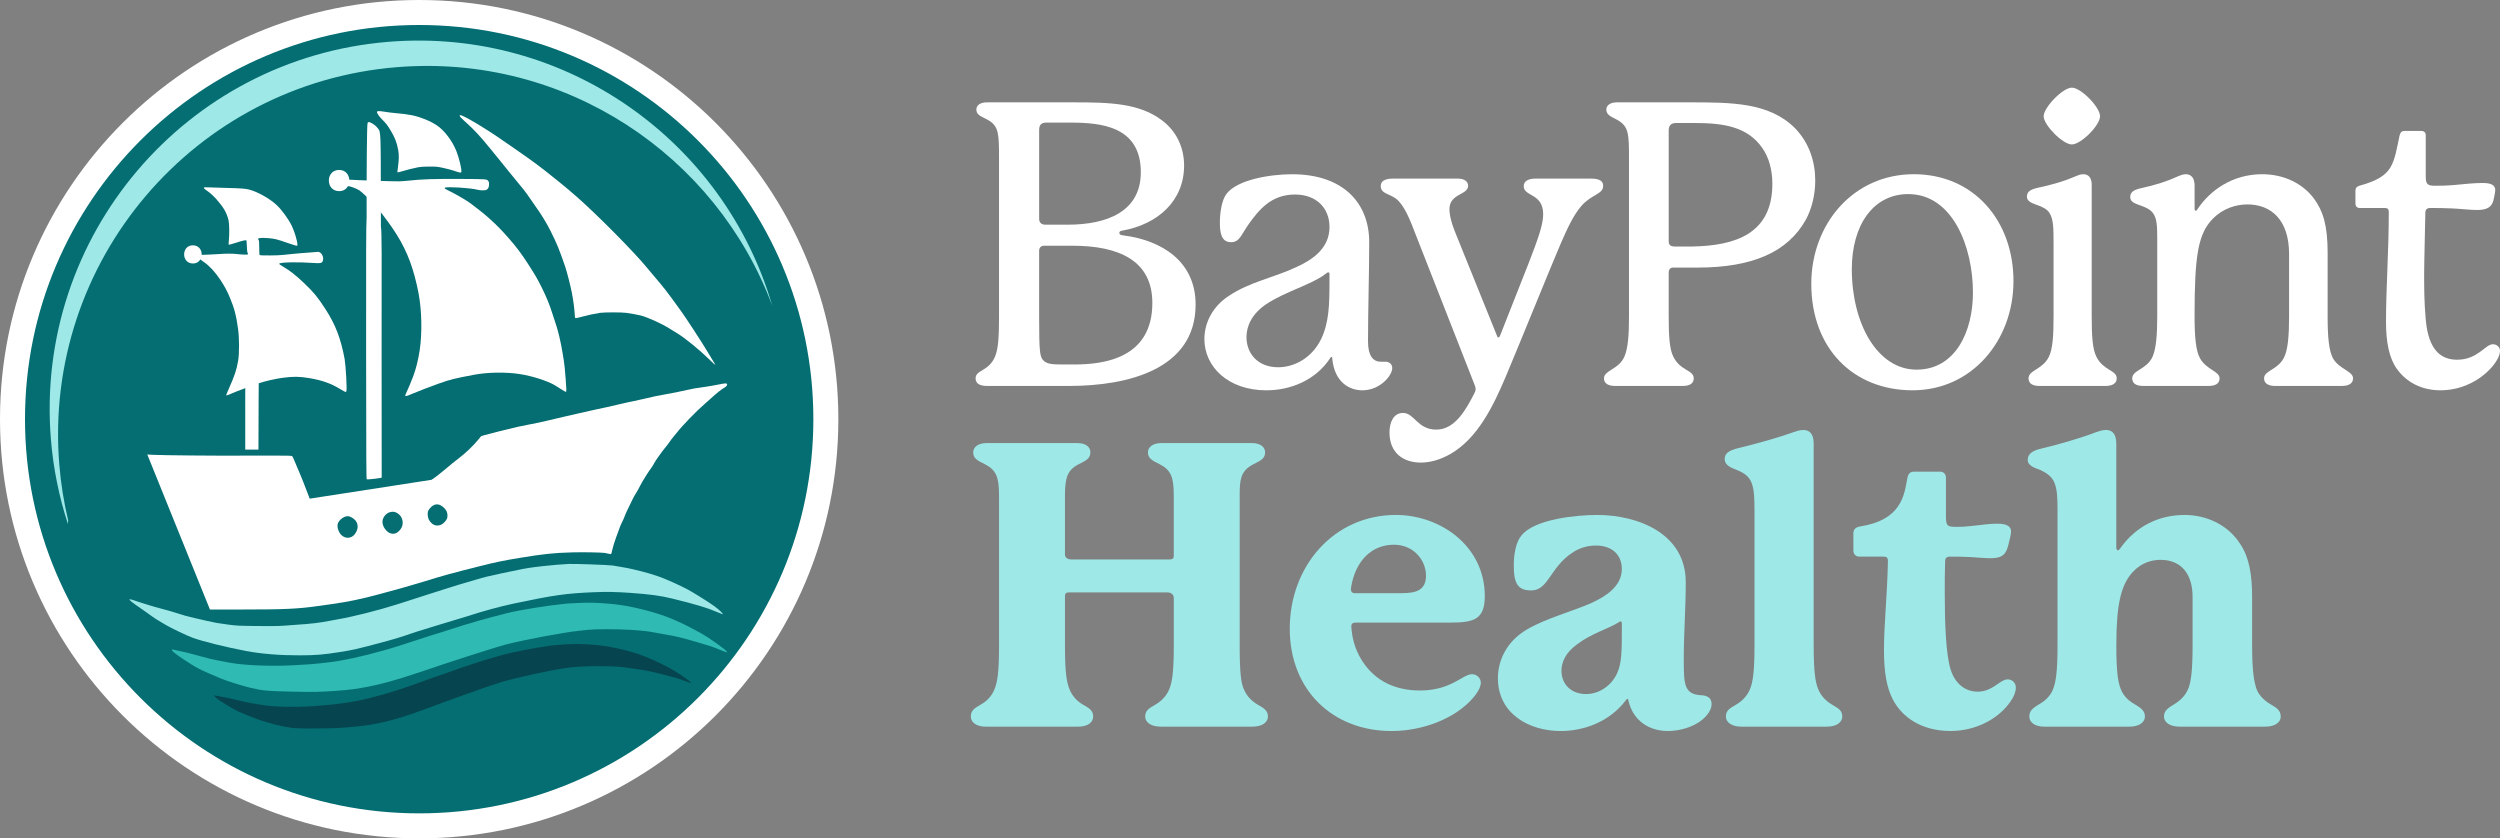 <?xml version="1.0" encoding="UTF-8"?>
<svg id="Layer_2" data-name="Layer 2" xmlns="http://www.w3.org/2000/svg" viewBox="0 0 1714.67 575">
  <rect x="0" y="0" width="1714.67" height="575" fill="#808080" stroke="none"/>
  <defs>
    <style>
      .cls-1 {
        fill: #06454f;
      }

      .cls-2 {
        fill: #9ee8e7;
      }

      .cls-3 {
        fill: #046e72;
        stroke: #fff;
        stroke-miterlimit: 10;
        stroke-width: 17.14px;
      }

      .cls-4 {
        fill: #2fbab3;
      }

      .cls-5 {
        fill: #fff;
      }
    </style>
  </defs>
  <g id="Layer_1-2" data-name="Layer 1">
    <path class="cls-5" d="M733.15,264.7h-56.12c-4.63,0-7.9-1.36-7.9-5.18,0-5.99,8.99-4.63,13.35-14.98,2.18-5.18,2.72-13.62,2.72-26.7v-109.78c0-16.07-.27-21.25-6.81-25.33-4.36-2.72-8.72-3.27-8.72-7.63,0-3,2.72-4.9,7.36-4.9h59.93c23.97,0,44.4.54,59.93,12.26,10.9,8.17,15.25,19.89,15.25,31.06,0,24.25-17.98,40.32-42.5,44.68-1.63.27-1.91.82-1.91,1.63s.54,1.36,2.72,1.63c26.15,3.27,49.58,17.71,49.58,47.4,0,44.68-46.86,55.85-86.9,55.85ZM732.33,154.1c26.97,0,50.12-8.99,50.12-35.96,0-31.6-27.24-34.05-48.49-34.05h-16.34c-3.54,0-4.9,1.63-4.9,5.18v60.75c0,2.72,1.63,4.09,4.36,4.09h15.26ZM712.72,218.93c0,21.79.54,25.33,2.45,27.79,2.45,3,6.27,3.27,13.89,3.27h7.63c21.25,0,53.67-4.63,53.67-42.22,0-28.88-22.61-39.23-54.76-39.23h-19.61c-2.18,0-3.27,1.63-3.27,3.27v47.13Z"/>
    <path class="cls-5" d="M950.27,248.08c2.45,0,4.63,1.63,4.63,4.36,0,5.18-8.45,15.26-20.43,15.26-8.99,0-19.07-5.45-20.7-21.52,0-.54,0-1.36-.54-1.36s-.54.27-1.09,1.09c-9.81,14.71-26.7,21.79-43.59,21.79-26.42,0-42.5-16.34-42.5-35.14,0-10.9,5.45-22.34,16.89-29.69,14.17-9.53,31.06-12.53,46.04-19.61,10.9-4.9,22.88-12.8,22.88-27.51,0-13.08-8.99-22.34-23.7-22.34-16.34,0-24.79,10.62-31.6,20.16-5.45,7.63-6.27,12.53-12.26,12.53-6.54,0-7.63-6.27-7.63-13.35s1.36-15.8,4.63-19.89c7.36-9.53,29.42-13.35,44.95-13.35,34.87,0,52.85,19.61,52.85,46.58,0,21.25-.82,46.31-.82,68.1,0,9.53,3.27,13.89,8.72,13.89h3.27ZM911.86,187.88c0-.54-.27-1.09-.82-1.09s-.82.27-1.91,1.09c-9.53,7.36-27.51,11.99-40.59,20.7-9.81,6.54-13.62,14.98-13.62,22.61,0,10.9,7.35,20.7,21.79,20.7,10.62,0,22.88-5.99,29.42-19.34,5.45-11.44,5.72-23.43,5.72-40.04v-4.63Z"/>
    <path class="cls-5" d="M1099.56,127.4c0,5.99-7.9,5.72-14.98,13.89-5.45,6.27-9.81,15.8-14.17,25.88-6.81,15.8-28.06,68.38-37.59,90.99-8.99,21.25-19.61,42.5-37.87,53.12-7.08,4.09-14.17,5.99-20.43,5.99-11.99,0-21.52-6.54-21.52-20.7,0-6.81,2.72-13.35,9.26-13.35,7.9,0,9.81,11.44,22.88,11.44s20.7-14.44,26.15-25.06c.54-1.09.82-1.91.82-2.72s-.27-1.63-.54-2.45l-40.05-102.16c-4.63-12.26-8.44-21.52-13.89-25.88-4.63-3.54-10.62-3.54-10.62-8.72,0-3.27,2.45-5.18,8.44-5.18h44.4c4.36,0,7.08,1.91,7.08,4.9,0,6.54-12.8,5.18-12.8,16.07,0,3.54,1.09,8.99,4.36,16.89l28.06,69.47c.54,1.36.54,1.63,1.09,1.63s.82-.27,1.36-1.63l19.34-49.03c6.54-16.89,10.08-26.7,10.08-33.78,0-14.71-13.35-11.99-13.35-19.34,0-3.54,3.27-5.18,8.17-5.18h37.87c5.45,0,8.44,1.36,8.44,4.9Z"/>
    <path class="cls-5" d="M1164.12,183.52h-16.62c-2.18,0-3,1.63-3,3.54v29.97c0,13.08.54,22.07,3,27.24,4.9,10.35,14.17,9.26,14.17,15.26,0,3.81-3.27,5.18-7.63,5.18h-46.31c-4.09,0-7.63-1.36-7.63-5.18,0-5.72,10.35-5.99,14.17-15.26,2.45-5.99,3-15.26,3-27.24v-108.69c0-16.62-.27-21.52-7.63-25.88-3.54-2.18-7.9-3-7.9-7.36,0-2.72,2.45-4.9,7.35-4.9h49.31c29.15,0,55.03,0,72.73,17.71,9.81,10.08,13.89,23.16,13.89,35.96,0,9.81-2.45,19.61-6.54,26.97-12.26,21.79-35.96,32.69-74.37,32.69ZM1215.61,126.04c0-8.99-2.18-17.98-7.08-24.79-10.08-14.17-25.88-16.89-46.31-16.89h-12.53c-3.81,0-5.18,1.91-5.18,5.18v75.73c0,2.72,1.09,3.81,4.36,3.81h11.71c29.69-.54,55.03-8.72,55.03-43.04Z"/>
    <path class="cls-5" d="M1380.97,192.78c0,40.86-28.6,74.91-69.19,74.91s-69.47-28.6-69.47-73.01c0-41.13,28.88-75.19,70.28-75.19s68.38,32.15,68.38,73.28ZM1308.78,133.12c-23.97,0-38.68,21.25-38.68,51.49,0,37.59,17.71,68.92,44.4,68.92s38.68-26.15,38.68-52.85c0-31.33-13.89-67.56-44.4-67.56Z"/>
    <path class="cls-5" d="M1437.9,244.81c4.9,9.53,13.89,8.99,13.89,14.71,0,3.81-3.54,5.18-7.63,5.18h-45.49c-4.09,0-7.36-1.36-7.36-5.18,0-5.72,9.53-5.99,13.89-14.71,2.72-5.45,3.27-14.44,3.27-27.79v-48.49c0-11.71,0-17.98-2.72-22.34-1.63-2.72-4.9-4.36-8.99-5.72-3.81-1.36-6.54-2.72-6.54-5.45s1.09-4.9,7.63-6.27c10.08-2.18,17.71-4.36,25.88-7.9,1.91-.82,3.54-1.36,5.18-1.36,3.27,0,5.72,2.18,5.72,7.08v90.44c0,13.62.54,22.34,3.27,27.79ZM1421.01,99.07c-6.27,0-19.34-13.35-19.34-19.34s13.08-19.61,19.34-19.61,19.34,13.35,19.34,19.61-13.08,19.34-19.34,19.34Z"/>
    <path class="cls-5" d="M1596.44,216.75c0,14.17.82,24.52,4.09,29.69,4.63,7.08,13.35,8.17,13.35,13.08,0,3.81-3.54,5.18-7.63,5.18h-45.77c-4.09,0-7.63-1.36-7.63-5.18,0-5.45,9.26-5.72,13.62-14.17,2.72-5.18,3.54-14.98,3.54-28.6v-42.5c0-23.7-12.53-34.05-28.6-34.05-8.17,0-16.89,3-23.43,9.53-10.35,10.35-12.8,25.06-12.8,67.01,0,13.89.82,23.97,3.81,29.15,4.63,7.9,13.35,8.72,13.35,13.62,0,3.81-3.27,5.18-7.35,5.18h-45.22c-4.09,0-7.35-1.36-7.35-5.18,0-5.72,9.81-5.99,13.89-14.71,2.45-5.45,3.27-14.71,3.27-28.06v-53.12c0-8.72-.27-13.62-2.72-17.16-4.36-6.54-15.8-5.18-15.8-11.17,0-3,1.36-4.9,7.63-6.27,10.08-2.18,18.25-4.9,25.33-8.17,1.91-.82,3.54-1.36,5.18-1.36,3.54,0,5.99,2.45,5.99,7.63v16.07c0,.82.27,1.36.82,1.36s.82-.54,1.36-1.36c8.45-12.53,23.7-23.7,44.13-23.7,15.53,0,28.33,6.81,35.69,16.89,5.99,8.17,9.26,17.98,9.26,37.05v43.31Z"/>
    <path class="cls-5" d="M1714.67,240.72c0,4.09-4.09,10.35-9.81,15.26-7.35,6.54-18.25,11.71-31.05,11.71s-23.16-5.45-29.69-14.44c-5.45-7.36-7.63-18.52-7.63-32.42,0-23.97,1.91-48.49,1.91-75.46,0-1.91-.82-2.72-2.72-2.72h-17.16c-1.91,0-3-1.09-3-3.27v-8.72c0-1.63.82-2.72,2.72-3.27,11.99-3.27,17.98-7.08,21.25-12.53,3.27-5.45,4.36-12.8,6.27-21.79.54-2.18,1.36-3.27,3.54-3.27h11.17c2.18,0,3.27,1.09,3.27,3v28.33c0,4.9,1.09,6.27,5.99,6.27,4.09,0,7.63,0,13.89-.54,5.72-.54,13.35-1.36,19.07-1.36s8.72,1.36,8.72,4.9c0,1.36-.54,3.27-.82,5.18-1.09,6.54-4.63,8.45-11.71,8.45-4.9,0-10.9-.82-17.43-1.09-5.45-.27-9.81-.27-14.71-.27-2.18,0-3.27,1.09-3.27,3.27,0,3.54-.82,33.51-.82,41.68,0,10.08,0,19.07,1.09,31.6,1.91,21.52,10.9,27.51,21.52,27.51,14.17,0,19.34-10.62,24.52-10.62,2.72,0,4.9,1.91,4.9,4.63Z"/>
    <path class="cls-2" d="M869.63,491.3c0,4.63-4.63,7.08-10.62,7.08h-62.93c-5.99,0-10.62-2.45-10.62-7.08,0-4.09,3-5.72,6.81-7.9,5.18-3,8.44-7.08,10.08-11.71,1.36-3.81,2.72-9.54,2.72-28.33v-33.23c0-2.18-1.63-3.81-4.36-3.81h-67.83c-1.63,0-2.45.82-2.45,2.45v34.6c0,18.8,1.36,24.52,2.72,28.33,1.63,4.63,4.63,8.72,9.81,11.71,3.81,2.18,6.81,3.81,6.81,7.9,0,4.63-4.36,7.08-10.35,7.08h-63.2c-5.99,0-10.35-2.45-10.35-7.08,0-4.09,2.72-5.72,6.54-7.9,5.45-3,8.45-7.08,10.08-11.71,1.36-3.81,2.72-9.54,2.72-28.33v-99.7c0-12.26,0-19.61-7.9-24.25-4.9-3-9.81-3.81-9.81-9.26,0-3.27,3-6.27,9.26-6.27h62.11c6.27,0,8.99,3,8.99,6.27,0,5.45-4.9,6.27-9.81,9.26-7.63,4.63-7.63,11.99-7.63,24.25v36.5c0,2.18,1.63,3.54,4.36,3.54h67.56c1.91,0,2.72-.82,2.72-2.18v-37.87c0-12.26,0-19.61-7.9-24.25-4.9-3-9.81-3.81-9.81-9.26,0-3.27,3-6.27,9.26-6.27h62.11c5.99,0,8.99,3,8.99,6.27,0,5.45-4.9,6.27-9.81,9.26-7.08,4.36-7.63,10.35-7.63,19.89v104.06c0,18.8,1.09,24.79,2.45,28.33,1.63,4.63,4.9,8.72,10.08,11.71,3.81,2.18,6.81,3.81,6.81,7.9Z"/>
    <path class="cls-2" d="M1015.65,468.14c0,5.99-8.17,14.71-16.35,20.16-12.26,8.17-28.6,13.08-44.95,13.08-39.77,0-69.74-27.51-69.74-70.28s30.24-77.91,72.74-77.91c30.78,0,61.02,21.52,61.02,55.57,0,15.8-7.08,18.25-23.16,18.25h-65.38c-1.63,0-3,.54-3,2.45,0,.54,0,1.09.27,3.27.27,2.72,1.36,11.44,7.08,20.43,9.26,14.44,23.43,20.43,39.77,20.43,21.52,0,29.15-11.17,35.69-11.17,3,0,5.99,2.45,5.99,5.72ZM926.57,404.4c0,1.36.82,2.45,2.72,2.45h31.6c9.81,0,17.16-1.63,17.16-11.99s-8.17-21.25-22.07-21.25c-15.26,0-26.15,11.17-29.15,28.33-.27,1.63-.27,1.91-.27,2.45Z"/>
    <path class="cls-2" d="M1173.93,482.85c0,4.09-3,7.9-6.54,10.9-5.99,4.9-15.25,7.63-23.43,7.63-11.71,0-23.43-5.99-26.97-20.43-.27-1.09-.27-1.63-.82-1.63-.27,0-.54.27-1.36,1.36-10.9,14.17-28.06,20.7-44.4,20.7-21.52,0-43.04-11.71-43.04-36.23,0-12.53,6.27-25.33,19.61-33.24,13.35-7.9,32.14-12.8,44.95-18.52,8.72-4.09,20.43-10.9,20.43-23.16,0-9.54-6.54-16.07-17.71-16.07-6.27,0-11.99,1.91-16.62,5.18-14.98,10.08-16.07,25.61-27.79,25.61-8.99,0-11.99-4.36-11.99-17.16,0-7.36,1.36-15.8,5.18-20.43,8.99-11.44,38.14-14.17,52.03-14.17,28.06,0,60.75,12.8,60.75,46.04,0,18.25-1.36,34.6-1.36,52.3s0,24.79,12.26,25.33c4.09.27,6.81,1.91,6.81,5.99ZM1112.36,427.82c0-1.09-.27-1.63-.82-1.63s-.82.27-1.63.82c-7.08,4.36-18.8,7.63-28.33,14.98-7.9,5.72-10.62,12.26-10.62,17.98,0,9.53,6.81,16.07,16.89,16.07,8.17,0,16.62-4.9,20.98-13.62,3.54-7.36,3.54-15.53,3.54-31.87v-2.72Z"/>
    <path class="cls-2" d="M1263.55,491.3c0,4.63-4.63,7.08-10.62,7.08h-58.57c-5.99,0-10.62-2.45-10.62-7.08,0-4.09,3-5.72,6.81-7.9,5.18-3,8.44-7.08,10.08-11.71,1.36-3.81,2.72-9.54,2.72-28.6v-93.71c0-7.9-.27-13.62-1.91-17.98-1.63-4.36-4.63-6.81-10.08-8.99-3-1.36-8.44-2.72-8.44-7.63,0-3.81,2.72-5.72,8.99-7.35,12.53-3,28.06-7.36,37.87-10.9,1.63-.54,4.36-1.63,7.08-1.63,3.54,0,7.08,1.91,7.08,9.26v138.93c0,18.8,1.36,24.79,2.72,28.6,1.63,4.63,4.9,8.72,10.08,11.71,3.54,2.18,6.81,3.54,6.81,7.9Z"/>
    <path class="cls-2" d="M1382.6,471.68c0,2.72-1.36,6.27-3.54,9.26-8.45,12.53-24.52,20.43-41.13,20.43-20.16,0-33.23-9.53-39.5-21.25-4.63-8.72-6.27-19.61-6.27-34.32,0-17.98,2.18-36.23,2.72-61.02,0-2.18-.82-3-3-3h-16.62c-2.45,0-4.09-1.63-4.09-4.36v-11.71c0-2.45,1.36-4.09,4.63-4.63,13.89-2.18,21.52-7.36,25.88-13.62,4.63-6.54,5.45-14.17,6.54-19.61.54-3,1.91-4.36,4.63-4.36h17.71c2.45,0,4.09,1.63,4.09,4.09v25.61c0,7.36.54,8.17,7.08,8.17,4.63,0,7.9-.27,12.53-.82,4.9-.54,10.35-1.36,15.53-1.36,3.27,0,9.54.27,9.54,5.45,0,2.18-1.09,5.45-1.63,8.17-1.63,7.08-3.81,10.08-12.53,10.08-4.09,0-8.99-.54-13.89-.82-4.36-.27-10.08-.27-14.17-.27-1.91,0-3,1.09-3,3-.27,6.54-.27,14.44-.27,22.61,0,20.16.82,41.95,4.09,52.03,3.81,11.71,12.26,14.98,18.25,14.98,10.9,0,15.25-8.44,20.98-8.44,3,0,5.45,2.45,5.45,5.72Z"/>
    <path class="cls-2" d="M1564.3,491.3c0,4.63-4.63,7.08-10.62,7.08h-58.84c-5.99,0-10.62-2.45-10.62-7.08,0-4.09,3.27-5.99,6.81-8.17,5.45-3.27,8.44-7.08,10.08-11.44,1.36-3.81,2.72-9.81,2.72-28.88v-33.51c0-14.44-6.81-25.33-22.07-25.33-5.72,0-12.53,1.91-17.98,7.35-9.26,8.99-12.26,23.7-12.26,51.49,0,19.07,1.36,25.06,2.72,28.88,1.36,4.36,4.63,8.44,10.08,11.44,3.54,2.18,6.81,4.09,6.81,8.17,0,4.63-4.63,7.08-10.62,7.08h-58.3c-5.99,0-10.35-2.45-10.35-7.08,0-4.09,3-5.99,6.54-8.17,5.45-3,8.72-7.08,10.08-11.44,1.36-3.81,2.72-9.81,2.72-28.88v-93.17c0-7.9-.27-13.62-1.91-17.98-1.63-4.36-4.63-6.81-9.81-9.26-3-1.36-8.72-2.45-8.72-7.08,0-3.81,3-6.27,9.26-7.63,12.53-3,27.51-7.36,37.32-11.17,1.63-.54,4.36-1.63,7.08-1.63,3.54,0,7.08,1.91,7.08,9.26v71.37c0,1.36.54,1.91,1.09,1.91s1.09-.54,1.63-1.36c11.17-15.8,27.24-22.88,44.13-22.88,14.44,0,29.42,6.27,38.14,19.89,6.27,9.26,8.17,21.52,8.17,36.23v33.51c0,19.07,1.63,25.06,2.72,28.88,1.36,4.36,4.9,8.44,10.08,11.44,3.81,2.18,6.81,4.09,6.81,8.17Z"/>
    <path class="cls-3" d="M8.57,287.5C8.57,133.45,133.45,8.57,287.5,8.57s278.93,124.88,278.93,278.93-124.88,278.93-278.93,278.93S8.57,441.55,8.57,287.5"/>
    <path class="cls-5" d="M258.57,76.57c-.28.73,1.27,3.12,3.42,5.27,2.84,2.85,3.5,3.68,5.57,7.04,3.22,5.21,4.69,8.96,5.58,14.18.54,3.19.52,5.96-.1,10.76-.28,2.18-.51,4.05-.51,4.16,0,.34,1.11.19,2.69-.34,2.24-.76,8.83-2.43,11.64-2.94,1.76-.32,3.83-.45,7.55-.46,4.95-.01,5.27.02,9.59.93,2.46.52,5.86,1.42,7.55,2,4.12,1.41,4.66,1.49,4.87.68.38-1.51-1.51-9.42-3.37-14.13-2.82-7.11-8.25-14.28-13.45-17.75-4.5-3-11.27-5.75-17.04-6.93-2.83-.58-7.17-1.14-10.91-1.42-2.26-.17-5.9-.63-8.95-1.14-2.23-.38-3.95-.34-4.12.1Z"/>
    <path class="cls-5" d="M315.26,79.3c0,.59,1.16,1.85,3.92,4.29,5.76,5.07,10.28,9.95,17.59,18.97,1.66,2.04,4.93,6.07,7.28,8.95,2.35,2.88,4.63,5.72,5.07,6.3.45.58,2.2,2.71,3.89,4.73,5.57,6.64,7.8,9.5,10.59,13.65,1.52,2.25,3.69,5.39,4.83,6.98,3.19,4.46,6.65,10.19,9.13,15.15,4.55,9.12,5.68,11.86,10.13,24.69,1.08,3.13,3.72,13.45,4.56,17.91,1,5.26,1.67,10.3,1.95,14.77.16,2.47.16,2.49.82,2.49.36,0,2.57-.51,4.9-1.13,4.2-1.13,7.72-1.88,11.66-2.48,2.79-.43,14.89-.43,17.91,0,3.77.54,8,1.31,10.01,1.83,4.57,1.17,14.06,5.44,19.16,8.62,1.55.97,4.2,2.59,5.88,3.61,5.2,3.15,14.96,11.08,21.53,17.51,2.45,2.39,4.5,4.3,4.57,4.23.06-.07-.67-1.38-1.62-2.92-.96-1.54-2.68-4.39-3.83-6.34-3.49-5.91-14.88-23.37-18.12-27.8-.98-1.34-3.78-5.19-6.22-8.57-2.45-3.38-5.78-7.7-7.41-9.59-3.24-3.77-7.34-8.64-9.33-11.1-8.88-10.94-35.43-37.73-49.48-49.92-4.03-3.5-8.37-7.14-10.52-8.83-.81-.63-2.49-1.98-3.74-3-9.41-7.65-14.5-11.43-27.6-20.51-12.55-8.7-15.98-11.01-19.19-12.94-1.83-1.1-3.67-2.25-4.09-2.56-.42-.31-2.94-1.8-5.59-3.33-6.03-3.46-8.61-4.57-8.61-3.69Z"/>
    <path class="cls-5" d="M261.25,155.45c0-4.44-.01-9.46-.02-15.15-.09-51.39-.02-49.6-2.08-52.31-1.32-1.74-3.61-3.46-5.44-4.1-.99-.34-1.39-.18-1.62.67-.49,1.75-.7,36.21-.63,64.54-.38,5.62-.4,24.66-.35,92.33.06,76.48.12,87.08.45,87.29.57.35,10.01-.81,10.23-1.17.1-.16-.11-37.59-.06-84.54.09-70.68.16-84.07-.48-87.56Z"/>
    <path class="cls-5" d="M236.46,246.72c-2.58-14.25-6.34-24.09-13.3-34.79-5.47-8.42-7.85-11.31-14.69-17.83-5.65-5.38-9.53-8.43-14.07-11.07-2.13-1.24-2.96-1.85-2.9-2.15.19-1.02,12.82-1.31,23.23-.53,4.7.35,5.9.16,6.52-1.03,1.37-2.65-.9-6.97-3.45-6.55-.49.08-2.85.27-5.24.41-2.39.14-5.39.37-6.65.5-1.27.13-3.8.37-5.63.52-1.83.16-4.63.45-6.23.65-3.06.39-14.85.49-15.75.14-.45-.18-.49-.54-.51-5.07-.03-4.44-.07-4.93-.52-5.43-1.12-1.24,1.2-1.63,6.81-1.15,4.34.37,5.82.74,13,3.22,2.89,1,5.62,1.87,6.08,1.93.76.11.83.07.83-.57,0-2.56-2.04-9.35-3.99-13.27-2.28-4.59-6.74-10.7-10.24-14-4.58-4.32-13.07-9.12-18.75-10.59-2.75-.71-5.37-.91-15.93-1.18-5.68-.15-11.37-.33-12.66-.4-1.6-.09-2.39-.04-2.52.16-.26.43.26.95,2.55,2.53,3.68,2.54,8.69,8.1,11.45,12.72,1.25,2.08,2.35,4.92,2.89,7.41.51,2.37.59,9.89.14,13.94-.15,1.33-.18,2.51-.07,2.62.11.11,2.26-.49,4.79-1.31,4.63-1.52,7.1-2.06,7.37-1.61.08.13.21,1.93.28,4,.1,2.72.25,3.98.54,4.55.34.65.35.83.06,1.02-.37.25-4.75.08-7.76-.31-2.32-.3-8-.29-11.26.01-1.41.13-4.82.32-7.59.41l-4.98.17c.14-3.21-1.86-6.54-6.01-6.54-8.02,0-8.03,12.46,0,12.46,2.46,0,4.17-1.18,5.12-2.8.1.06.19.14.28.25.17.21,1.26,1.01,2.42,1.78,3.33,2.22,7.45,6.68,10.8,11.7,3.05,4.58,4.72,7.66,6.72,12.42,3.11,7.41,4.45,12.61,5.69,22.01.81,6.13.81,16.62,0,21.29-1.1,6.4-2.34,10.13-6.42,19.31-1,2.25-1.82,4.18-1.82,4.29,0,.43,1.04.16,3.1-.81,1.46-.68,6.29-2.56,10.03-3.94,0,1.71-.02,3.62-.03,5.76-.03,8.22-.04,33.37.01,36.39h9.05l.12-34.88c.04-4.32.06-7.79.07-10.6,4.4-1.47,11.38-3.09,16.26-3.74,7.46-.99,11.51-.95,18.14.15,8.99,1.49,15.16,3.67,21.67,7.67,1.71,1.05,3.29,1.9,3.51,1.9s.48-.3.58-.67c.42-1.66-.46-17.43-1.19-21.46Z"/>
    <path class="cls-5" d="M175.37,330.3c.16-2.91,1.2-4.81,3.02-5.54.86-.34,3.27-.35,4.84-.01,1.67.36,2.4.96,3.24,2.69.54,1.11.7,1.81.72,3.25.03,2.16-.62,3.59-2.23,4.88-.84.67-1.23.8-2.79.89-5.04.29-7.05-1.54-6.8-6.16Z"/>
    <path class="cls-5" d="M150.33,330.49c.2-2.57,1.34-5,2.57-5.5.3-.12,1.47-.23,2.6-.24,1.65-.01,2.28.1,3.19.56,3.8,1.92,4.15,8.42.58,10.69-1.64,1.04-2.62,1.17-4.87.64-3.21-.76-4.36-2.49-4.08-6.15Z"/>
    <path class="cls-5" d="M127.35,324.85c1.27-.47,5.11-.32,6.18.23,1.66.86,2.45,2.54,2.49,5.29.03,2.31-.69,4-2.23,5.23-.89.71-1.19.79-3.18.87-1.21.05-2.62-.04-3.14-.19"/>
    <path class="cls-5" d="M143.98,418.04h22.39c28.59,0,37.92-.42,51.42-2.35,1.9-.27,6.05-.85,9.21-1.28,12.26-1.69,21.67-3.7,36.97-7.92,3.52-.97,9.22-2.53,12.66-3.48,3.45-.94,9.61-2.75,13.69-4.01,14.22-4.4,18.42-5.56,38.76-10.69,10.82-2.73,15.95-3.79,27.76-5.74,15.92-2.63,22.9-3.36,35.54-3.71,7.51-.21,19.46,0,22.41.38.63.08,1.82.33,2.64.56.94.26,1.58.31,1.73.16.13-.13.52-1.57.87-3.19.35-1.63,1.44-5.17,2.45-7.92,1-2.73,2.18-5.95,2.61-7.15.43-1.2,1.22-2.98,1.75-3.97.53-.98,1.28-2.71,1.67-3.84.39-1.13,1.62-3.82,2.72-5.99,1.11-2.17,2.29-4.61,2.63-5.42.34-.81,1.41-2.72,2.37-4.25.96-1.52,2.28-3.88,2.92-5.25,1.12-2.36,5.76-9.77,7.75-12.37.51-.67,1.32-1.99,1.79-2.92.47-.94,1.71-2.84,2.74-4.24,1.04-1.4,2.28-3.11,2.76-3.82s1.58-2.09,2.43-3.07c.86-.98,2.1-2.63,2.77-3.66.66-1.03,1.7-2.41,2.3-3.07.6-.66,1.71-2,2.47-2.99,3.71-4.83,13.61-15.05,19.19-19.81,1.06-.9,3.07-2.7,4.48-4,3.42-3.16,6.64-5.73,8.83-7.03,1.78-1.06,2.3-1.77,1.95-2.67-.22-.57-1.75-.45-6.43.53-2.25.47-6.17,1.14-8.7,1.5-7.61,1.08-7.91,1.13-12.09,2.08-5.1,1.16-10.7,2.3-13.71,2.78-4.64.75-10.4,1.95-17.18,3.59-1.97.48-4.56,1.05-5.76,1.28-2.79.53-5.61,1.16-11.64,2.58-4.8,1.14-9.12,2.09-15.09,3.34-2.96.62-8.94,1.96-12.92,2.91-1.05.25-4.57,1.06-7.8,1.79-3.24.73-7.9,1.83-10.36,2.44-4.87,1.2-8.64,2-14.97,3.2-2.25.42-5.19,1.02-6.52,1.32-5.3,1.19-20.98,5.11-23.15,5.78l-2.3.72-1.66,2.04c-3.65,4.47-9.14,9.72-14.07,13.44-2.81,2.13-5.32,4.15-8.68,7.03-3.81,3.26-7.39,6.02-9.62,7.41l-83.54,12.93c-2-5.48-6.36-16.52-8.49-21.27-.63-1.41-1.59-3.69-2.13-5.08-.58-1.48-1.21-2.67-1.53-2.88-.45-.29-4.36-.34-23.29-.3-12.52.03-24.19.05-25.95.04-31.09-.13-49.03-.46-50.02-.85l42.98,106.34ZM243.37,366.33c-2.32,3.05-6.31,3.37-9.15.72-2.11-1.96-3.32-6.01-2.44-8.18.97-2.4,3.95-4.65,6.36-4.81,1.03-.07,1.61.08,2.96.78,4.6,2.37,5.55,7.18,2.27,11.49ZM272.49,365.17c-1.91,1.38-4.7,1.17-6.67-.5-3.11-2.65-4.33-6.55-2.91-9.36,1.35-2.67,3.45-4.14,6.18-4.31,1.1-.07,1.7.06,2.77.59,2.62,1.31,4.14,3.62,4.31,6.56.16,2.7-1.16,5.22-3.68,7.04ZM306.59,355.68c-.61,1.52-2.63,3.63-4.04,4.2-2.55,1.04-4.84.63-6.67-1.18-1.6-1.58-2.23-2.87-2.49-5.08-.29-2.42.19-3.76,1.96-5.55,2.04-2.06,4.14-2.62,6.41-1.71,1.59.64,3.7,2.59,4.48,4.15.72,1.45.89,3.86.37,5.18Z"/>
    <path class="cls-4" d="M396.32,413.58c-3.46.13-6.99.31-7.86.4-14.47,1.53-31.84,4.34-40.85,6.6-7.13,1.8-15.11,3.91-18.16,4.8-12.1,3.55-14.82,4.38-18.18,5.54-2.1.72-5.78,1.9-8.17,2.62-6.65,2-9.84,3.01-16.87,5.34-6.87,2.28-15.79,5.13-18.19,5.81-.8.23-2.81.8-4.48,1.28-14.84,4.24-28.31,7.17-38.01,8.28-1.01.11-3.37.4-5.25.62-4.67.57-7.58.78-19.53,1.42-15.16.81-33.41.06-43.27-1.79-1-.19-3.53-.66-5.62-1.05-5.63-1.04-9.35-1.93-15.86-3.76-3.22-.9-6.61-1.81-7.54-2.01-2.49-.53-9.43-2.08-9.96-2.22-.52-.14-.77.16-.52.62.47.87,3.45,3.22,7.38,5.81,9.99,6.59,11.13,7.18,26.67,13.7,3.52,1.48,14.38,4.87,19.43,6.07,8.81,2.08,11.01,2.29,28.59,2.7,15.21.35,18.16.29,30.11-.53,9.66-.67,14.45-1.3,23.56-3.1,8.18-1.62,18.56-4.52,30.48-8.51,3.92-1.31,8.61-2.86,10.42-3.45,1.81-.59,5.31-1.77,7.78-2.63,2.47-.86,5.97-2.01,7.78-2.56,1.81-.55,5.91-1.88,9.1-2.96,5.91-2.01,24.97-7.91,28.07-8.69,12.51-3.18,39.73-8.27,49.67-9.29,2.09-.22,4.87-.51,6.16-.65,5.43-.58,20.14-.57,29.43.02,8.87.56,11.78.92,18.8,2.27,1.94.37,4.69.87,6.12,1.1,5.48.88,10.27,2.04,19.78,4.82,10.18,2.97,11.37,3.36,15.97,5.29,2.5,1.04,4.76,1.9,5.04,1.91.47.01.47-.03-.06-.73-1.28-1.68-12.14-9.39-17.11-12.15-17.54-9.74-27.93-13.77-45.81-17.78-6.56-1.47-12.8-2.36-20.48-2.91-7.53-.54-10.33-.58-18.57-.27Z"/>
    <path class="cls-1" d="M385.34,442.12c-2.96.2-6,.45-6.74.56-12.39,1.7-27.24,4.58-34.93,6.77-6.08,1.73-12.9,3.76-15.49,4.61-10.31,3.37-12.63,4.16-15.5,5.24-1.79.68-4.92,1.79-6.96,2.47-5.67,1.9-8.39,2.85-14.38,5.04-5.85,2.14-13.45,4.83-15.5,5.48-.68.22-2.4.77-3.82,1.22-12.65,4.04-24.16,6.92-32.46,8.13-.86.13-2.89.43-4.49.68-4,.61-6.49.88-16.73,1.74-12.99,1.1-28.67.95-37.17-.36-.86-.14-3.05-.47-4.84-.75-4.86-.74-8.06-1.4-13.68-2.79-2.78-.69-5.71-1.37-6.51-1.52-2.15-.39-8.13-1.53-8.59-1.64-.45-.11-.66.16-.43.55.42.74,3.03,2.67,6.45,4.79,8.71,5.39,9.7,5.86,23.16,11.04,3.05,1.17,12.44,3.79,16.8,4.68,7.6,1.55,9.49,1.67,24.59,1.54,13.06-.11,15.59-.24,25.83-1.27,8.27-.83,12.38-1.51,20.16-3.3,6.99-1.61,15.84-4.38,26-8.12,3.34-1.23,7.33-2.69,8.87-3.24,1.55-.55,4.53-1.66,6.63-2.47s5.08-1.89,6.63-2.41c1.55-.52,5.03-1.77,7.75-2.79,5.03-1.88,21.27-7.46,23.92-8.22,10.68-3.06,33.94-8.17,42.45-9.31,1.79-.24,4.17-.57,5.28-.72,4.65-.64,17.28-1.03,25.26-.78,7.62.24,10.13.47,16.18,1.44,1.67.27,4.04.62,5.28.78,4.72.6,8.86,1.48,17.07,3.6,8.8,2.27,9.82,2.58,13.81,4.11,2.16.83,4.13,1.5,4.36,1.5.41,0,.4-.04-.07-.63-1.13-1.41-10.61-7.73-14.92-9.96-15.25-7.88-24.24-11.06-39.67-14.01-5.66-1.08-11.03-1.67-17.63-1.94-6.47-.26-8.88-.22-15.94.27Z"/>
    <path class="cls-2" d="M390.41,386.77c-3.95.15-13.45.95-18.09,1.52-1.15.14-3.63.44-5.51.66-5.07.6-9.33,1.4-22.47,4.22-9.8,2.1-13.39,2.98-16.7,4.06-1.17.38-4.2,1.26-6.73,1.96-2.53.69-8.52,2.51-13.31,4.04-4.79,1.53-10.3,3.28-12.26,3.9-1.96.62-6.11,1.95-9.23,2.97-3.12,1.01-6.68,2.16-7.91,2.55-1.23.39-3.84,1.22-5.8,1.84-13.23,4.22-30.69,8.61-41.46,10.42-1.01.17-2.72.48-3.81.7-8.04,1.58-13.05,2.19-24.4,2.94-1.8.12-5.46.39-8.13.6-3.34.26-9.08.33-18.45.22-12.44-.15-14.1-.23-19.47-.95-7.77-1.04-8.98-1.25-14.33-2.48-2.5-.58-6.55-1.5-8.98-2.06-5.1-1.17-7.25-1.77-13-3.63-2.29-.74-6.5-1.95-9.36-2.69-2.86-.74-6.9-1.88-8.97-2.54-2.07-.65-4.53-1.42-5.46-1.71-.93-.29-3-.98-4.61-1.53-5.73-1.99-4.12-.38,7.74,7.7,1.27.87,3.3,2.32,4.5,3.22,1.2.9,3.18,2.2,4.38,2.88,1.21.68,3.53,2.06,5.16,3.06,3.22,1.98,14.69,7.44,18.57,8.84,6.93,2.5,22.71,6.4,36.49,9.03,10.29,1.96,23.39,3.02,36.96,2.97,10.85-.04,15.75-.44,27.4-2.27,8.43-1.32,11.06-1.92,25.98-5.85,10.3-2.72,15.57-4.29,22.33-6.66,2.61-.92,6.41-2.14,8.44-2.71,2.03-.58,6.45-1.94,9.82-3.03,3.37-1.09,8.89-2.76,12.25-3.71,3.37-.95,7.8-2.29,9.85-2.98,8.1-2.73,21.4-6.36,29.85-8.15,28.27-5.98,36.38-7.14,55.79-7.94,8.4-.35,15.06-.23,24.46.43,13.81.97,21.02,1.95,29.09,3.93,16.44,4.04,23.86,6.27,30.92,9.3,1.85.8,3.46,1.45,3.56,1.45.98,0-1.73-2.67-5.64-5.57-3.19-2.36-13.61-8.9-18.1-11.35-4.64-2.53-14.86-7.14-19.42-8.76-3.91-1.39-8.82-2.87-12.21-3.7-2.07-.5-4.95-1.2-6.38-1.55-1.43-.35-4.54-.96-6.9-1.35-2.36-.39-5.29-.9-6.51-1.12-2.12-.39-25.86-1.25-29.94-1.09Z"/>
    <path class="cls-5" d="M387.92,259.38c-.48-6.54-.74-9.02-1.27-12.37-.14-.86-.44-2.72-.66-4.13-1.37-8.58-3.34-16.82-5.35-22.36-.49-1.35-1.37-4.01-1.94-5.91-1.57-5.17-4.05-11.22-7.17-17.44-3.06-6.11-4.32-8.3-8.74-15.18-5.35-8.31-8.42-12.41-14.37-19.16-8-9.08-14.82-15.27-25.72-23.37-2.46-1.83-9.26-5.84-13.33-7.86-4.67-2.32-4.8-2.41-4.17-2.87,1.17-.86,17.67.17,22.14,1.38,2.22.6,5.52.61,6.43.01,1.08-.71,1.51-1.59,1.64-3.32.09-1.31.02-1.75-.42-2.45-.98-1.55-.6-1.52-18.94-1.62-18-.1-26.71.17-34.92,1.08-2.53.28-5.93.53-7.55.56-4.09.08-28.62-.77-34.01-1.14-.24-3.42-2.57-6.67-7-6.67-9.35,0-9.37,14.54,0,14.54,2.92,0,4.93-1.42,6.03-3.37.02,0,.05-.02.07-.02.96-.23,5.84,1.56,7.84,2.87,2.05,1.34,8.83,7.97,11.92,11.66,4.94,5.88,10.42,13.41,13.96,19.15,7.2,11.7,11.49,23.31,14.63,39.54,2.29,11.87,2.61,27.63.79,39.56-.98,6.41-2.48,12.44-4.38,17.53-1.16,3.12-4.05,10.03-4.88,11.66-1.29,2.54-.73,2.57,4.58.24,3.17-1.39,13.64-5.4,18.49-7.08,7.76-2.69,9.39-3.09,23.27-5.76,9.4-1.81,22.17-2.01,31.85-.48,8.05,1.27,18.04,4.41,23.26,7.32.93.52,3.05,1.84,4.72,2.95,1.67,1.11,3.2,1.96,3.39,1.88.46-.18.45-1.14-.16-9.36Z"/>
    <path class="cls-2" d="M40.66,318.52C29.38,179.32,133.09,57.33,272.29,46.06c115.37-9.35,218.9,60.3,257.39,163.66C496.8,96.88,388.25,18.81,266.53,28.67,127.33,39.95,23.62,161.94,34.9,301.14c1.64,20.24,5.64,39.72,11.67,58.22.06-.8.14-1.6.2-2.4-2.97-12.45-5.05-25.28-6.11-38.44Z"/>
  </g>
</svg>